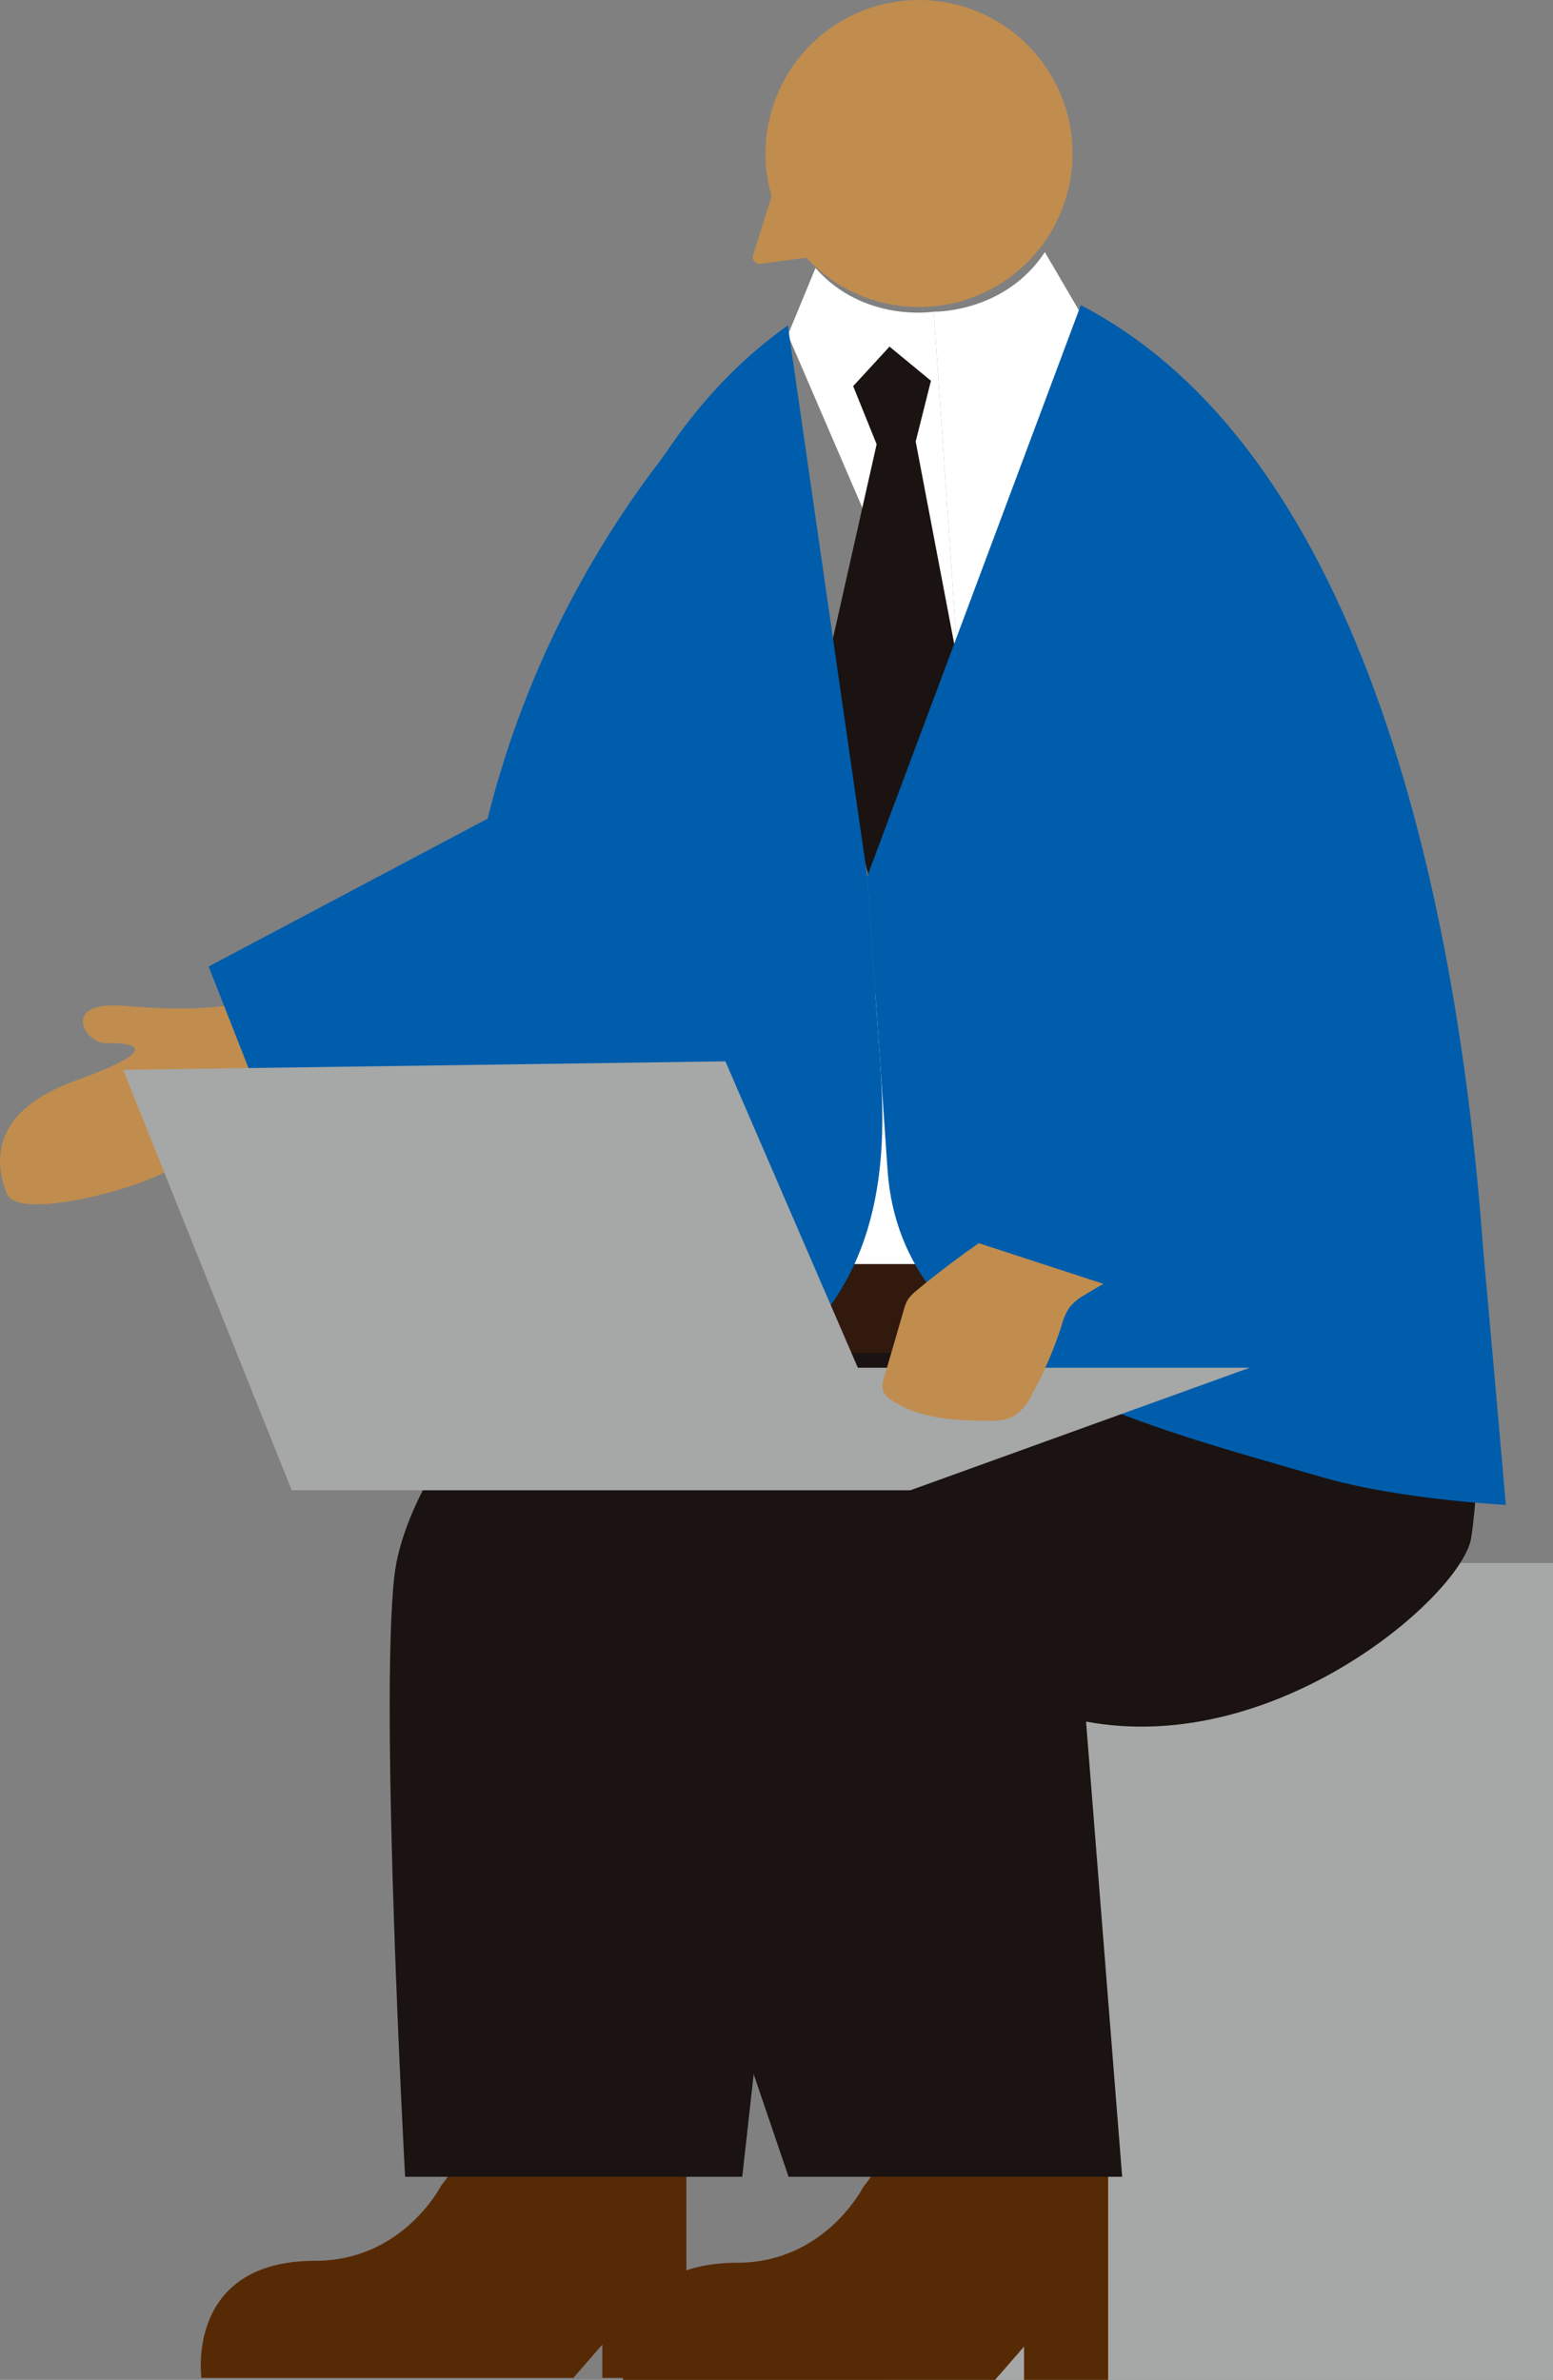 <svg id="グループ_118" data-name="グループ 118" xmlns="http://www.w3.org/2000/svg" xmlns:xlink="http://www.w3.org/1999/xlink" width="196.985" height="301.845" viewBox="0 0 196.985 301.845">
  <rect x="0" y="0" width="196.985" height="301.845" fill="#808080" stroke="none"/>
  <defs>
    <clipPath id="clip-path">
      <rect id="長方形_205" data-name="長方形 205" width="196.985" height="301.844" fill="none"/>
    </clipPath>
  </defs>
  <rect id="長方形_202" data-name="長方形 202" width="84.139" height="103.605" transform="translate(112.845 198.239)" fill="#a6a7a7"/>
  <g id="グループ_117" data-name="グループ 117">
    <g id="グループ_116" data-name="グループ 116" clip-path="url(#clip-path)">
      <path id="パス_744" data-name="パス 744" d="M53.07,246.372s-4.845,9.538-15.958,9.538c-16.547,0-14.454,14.854-14.454,14.854H69.836l3.673-4.222v4.222H84.175V240.9H55.267s1,1.514-2.2,5.473" transform="translate(2.889 30.83)" fill="#572a06"/>
      <path id="パス_745" data-name="パス 745" d="M100.493,246.593s-4.845,9.538-15.958,9.538c-16.547,0-14.454,14.854-14.454,14.854h47.178l3.673-4.222v4.222H131.6V241.12H102.69s1,1.514-2.2,5.473" transform="translate(8.958 30.859)" fill="#572a06"/>
      <path id="パス_746" data-name="パス 746" d="M179.063,145.986s-.823,23.265-1.949,30.391S152.55,204.2,128.261,199.668l4.582,57.731H90.531L74.184,209.386l4.278-45.012,42.765-18.388Z" transform="translate(9.494 18.683)" fill="#1a1311"/>
      <path id="パス_747" data-name="パス 747" d="M174.576,143.528s1.076,59.641-52.356,57.391l-26.981-2.626-6.7,60.016H45.775s-3.244-59.266-1.368-76.145,27.007-43.289,41.26-43.289h85.154Z" transform="translate(5.609 17.773)" fill="#1a1311"/>
      <rect id="長方形_203" data-name="長方形 203" width="83.183" height="40.341" transform="translate(81.331 128.147) rotate(-3.953)" fill="#fff"/>
      <path id="パス_748" data-name="パス 748" d="M119.094,28.351l4.638,7.927L108.777,90.567,105,35.907s8.987.2,14.093-7.556" transform="translate(13.438 3.628)" fill="#fff"/>
      <path id="パス_749" data-name="パス 749" d="M92.1,30.134l-3.5,8.49L110.877,90.34,107.1,35.68s-8.874,1.43-15-5.546" transform="translate(11.339 3.857)" fill="#fff"/>
      <path id="パス_750" data-name="パス 750" d="M100.23,38.96l5.277,4.347-1.936,7.705,7.811,41.031L98.264,110.208Z" transform="translate(12.576 4.986)" fill="#1a1311"/>
      <path id="パス_751" data-name="パス 751" d="M101.035,38.958l-4.628,5.031,2.977,7.367-7.105,31.58,8,30.459Z" transform="translate(11.81 4.986)" fill="#1a1311"/>
      <rect id="長方形_204" data-name="長方形 204" width="103.081" height="11.258" transform="translate(81.657 160.323)" fill="#32190e"/>
      <path id="パス_752" data-name="パス 752" d="M88.454,28.779A19.469,19.469,0,1,0,96.247,2.372a19.468,19.468,0,0,0-7.793,26.407" transform="translate(11.017 0)" fill="#c08d4e"/>
      <path id="パス_753" data-name="パス 753" d="M87.648,20.363l6.011,9.425-8.028,1.06a.861.861,0,0,1-.935-1.112Z" transform="translate(10.834 2.606)" fill="#c08d4e"/>
      <path id="パス_754" data-name="パス 754" d="M175.647,154.116h0c-2.656-37.192-12.866-100.01-51.041-119.8L97.524,106.757l2.575,37.262c1.726,24.968,31.132,31.957,55.159,38.957,6.245,1.819,15.112,2.995,23.26,3.513,0,0-1.546-17.933-2.872-32.372" transform="translate(12.481 4.391)" fill="#005dab"/>
      <path id="パス_755" data-name="パス 755" d="M30.143,130.388s-6.566,3.114-10.277,4.8C14.524,137.6,2.132,140.5.89,137.46c-1.745-4.272-1.872-10.566,8.653-14.366s8.374-4.831,3.861-4.779c-2.694.03-5.793-5.457,2.422-4.721,13.117,1.178,19.422-.857,25.232-4.326l-2.5,17.428Z" transform="translate(0 13.984)" fill="#c08d4e"/>
      <path id="パス_756" data-name="パス 756" d="M104.254,130.207c.934,13.52,1.346,38.641-32.367,45.67,0,0-12.655-.123-13.328-14.607-2.484-37.2-1.109-99.825,33.98-124.681l10.075,69.877Z" transform="translate(7.393 4.683)" fill="#005dab"/>
      <path id="パス_757" data-name="パス 757" d="M96.928,36.588s-27.91,21.575-38.081,62.56L23.463,117.9l9.243,23.57,50.773-14.035,10.658-54.92Z" transform="translate(3.003 4.683)" fill="#005dab"/>
      <path id="パス_758" data-name="パス 758" d="M13.845,120.414l21.381,53.31h78.521L90.238,119.338Z" transform="translate(1.772 15.273)" fill="#a6a7a7"/>
      <path id="パス_759" data-name="パス 759" d="M111.321,169.314l42.992-15.522H66.5L32.8,169.314Z" transform="translate(4.198 19.682)" fill="#a6a7a7"/>
      <path id="パス_760" data-name="パス 760" d="M103.519,147.124a4.878,4.878,0,0,0-1.119,1.2,5.069,5.069,0,0,0-.44,1.153l-2.531,8.689a2.854,2.854,0,0,0-.155,1.528,2.57,2.57,0,0,0,1.2,1.349c3.58,2.329,8.1,2.565,12.367,2.544a6.539,6.539,0,0,0,2.8-.434,6.308,6.308,0,0,0,2.538-2.866,49.284,49.284,0,0,0,3.789-8.793,7.611,7.611,0,0,1,.981-2.258,6.7,6.7,0,0,1,1.965-1.609c4.254-2.616,8.846-4.736,12.7-7.912a1.5,1.5,0,0,0,.473-.546,1.365,1.365,0,0,0-.007-.828c-.625-2.565-2.847-4.437-5.181-5.674-1.938-1.026-4.416-2.487-6.572-2.932s-3.3,1.62-4.65,2.968a98.212,98.212,0,0,1-11.619,9.357c-2.221,1.631-4.433,3.278-6.534,5.062" transform="translate(12.698 16.596)" fill="#c08d4e"/>
      <path id="パス_761" data-name="パス 761" d="M152.653,67l8.621,60.834-25.126,31.018-29.11-9.5L126.8,92.718l-9.993-36.4" transform="translate(13.699 7.207)" fill="#005dab"/>
    </g>
  </g>
</svg>
